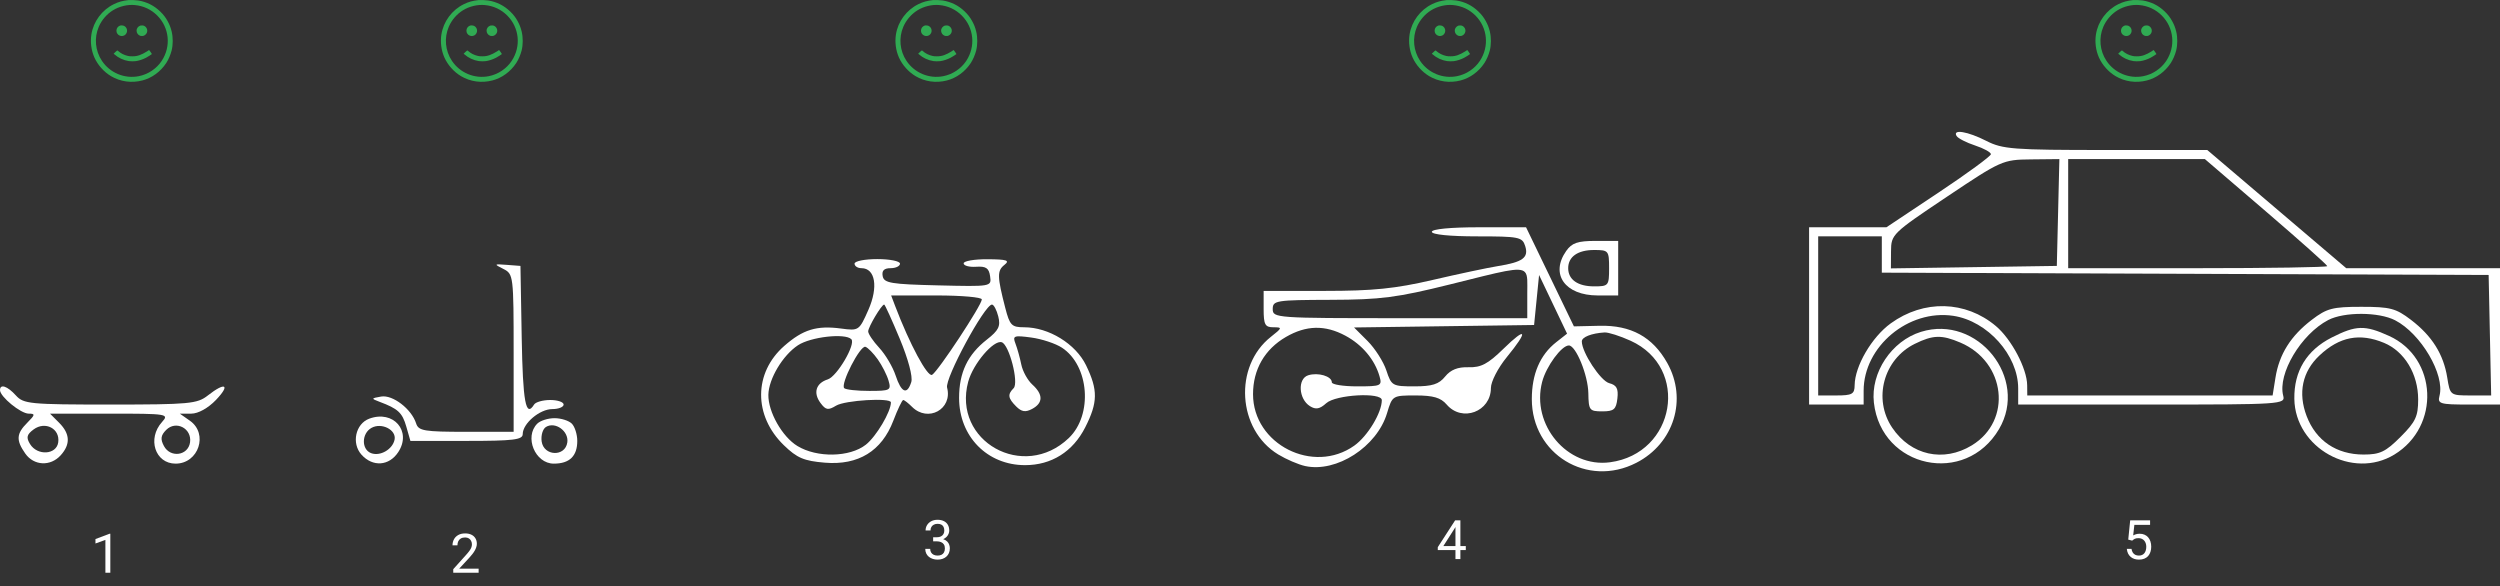 <?xml version="1.0" encoding="UTF-8"?> <svg xmlns="http://www.w3.org/2000/svg" width="550" height="129" viewBox="0 0 550 129" fill="none"><rect x="0" y="0" width="550" height="129" fill="#333333" stroke="none"/> <g clip-path="url(#clip0_6_2)"> <path d="M24.271 117.422V126H23.188V118.775L21.002 119.572V118.594L24.102 117.422H24.271Z" fill="white"></path> <path d="M105.299 125.109V126H99.715V125.221L102.51 122.109C102.854 121.727 103.119 121.402 103.307 121.137C103.498 120.867 103.631 120.627 103.705 120.416C103.783 120.201 103.822 119.982 103.822 119.76C103.822 119.479 103.764 119.225 103.646 118.998C103.533 118.768 103.365 118.584 103.143 118.447C102.92 118.311 102.65 118.242 102.334 118.242C101.955 118.242 101.639 118.316 101.385 118.465C101.135 118.609 100.947 118.812 100.822 119.074C100.697 119.336 100.635 119.637 100.635 119.977H99.551C99.551 119.496 99.656 119.057 99.867 118.658C100.078 118.26 100.391 117.943 100.805 117.709C101.219 117.471 101.729 117.352 102.334 117.352C102.873 117.352 103.334 117.447 103.717 117.639C104.1 117.826 104.393 118.092 104.596 118.436C104.803 118.775 104.906 119.174 104.906 119.631C104.906 119.881 104.863 120.135 104.777 120.393C104.695 120.646 104.58 120.9 104.432 121.154C104.287 121.408 104.117 121.658 103.922 121.904C103.73 122.15 103.525 122.393 103.307 122.631L101.021 125.109H105.299Z" fill="white"></path> <path d="M205.291 118.201H206.064C206.443 118.201 206.756 118.139 207.002 118.014C207.252 117.885 207.438 117.711 207.559 117.492C207.684 117.27 207.746 117.02 207.746 116.742C207.746 116.414 207.691 116.139 207.582 115.916C207.473 115.693 207.309 115.525 207.09 115.412C206.871 115.299 206.594 115.242 206.258 115.242C205.953 115.242 205.684 115.303 205.449 115.424C205.219 115.541 205.037 115.709 204.904 115.928C204.775 116.146 204.711 116.404 204.711 116.701H203.627C203.627 116.268 203.736 115.873 203.955 115.518C204.174 115.162 204.48 114.879 204.875 114.668C205.273 114.457 205.734 114.352 206.258 114.352C206.773 114.352 207.225 114.443 207.611 114.627C207.998 114.807 208.299 115.076 208.514 115.436C208.729 115.791 208.836 116.234 208.836 116.766C208.836 116.98 208.785 117.211 208.684 117.457C208.586 117.699 208.432 117.926 208.221 118.137C208.014 118.348 207.744 118.521 207.412 118.658C207.08 118.791 206.682 118.857 206.217 118.857H205.291V118.201ZM205.291 119.092V118.441H206.217C206.76 118.441 207.209 118.506 207.564 118.635C207.92 118.764 208.199 118.936 208.402 119.15C208.609 119.365 208.754 119.602 208.836 119.859C208.922 120.113 208.965 120.367 208.965 120.621C208.965 121.02 208.896 121.373 208.76 121.682C208.627 121.99 208.438 122.252 208.191 122.467C207.949 122.682 207.664 122.844 207.336 122.953C207.008 123.062 206.65 123.117 206.264 123.117C205.893 123.117 205.543 123.064 205.215 122.959C204.891 122.854 204.604 122.701 204.354 122.502C204.104 122.299 203.908 122.051 203.768 121.758C203.627 121.461 203.557 121.123 203.557 120.744H204.641C204.641 121.041 204.705 121.301 204.834 121.523C204.967 121.746 205.154 121.92 205.396 122.045C205.643 122.166 205.932 122.227 206.264 122.227C206.596 122.227 206.881 122.17 207.119 122.057C207.361 121.939 207.547 121.764 207.676 121.529C207.809 121.295 207.875 121 207.875 120.645C207.875 120.289 207.801 119.998 207.652 119.771C207.504 119.541 207.293 119.371 207.02 119.262C206.75 119.148 206.432 119.092 206.064 119.092H205.291Z" fill="white"></path> <path d="M322.475 120.129V121.02H316.311V120.381L320.131 114.469H321.016L320.066 116.18L317.541 120.129H322.475ZM321.285 114.469V123H320.201V114.469H321.285Z" fill="white"></path> <path d="M469.08 118.939L468.213 118.717L468.641 114.469H473.018V115.471H469.561L469.303 117.791C469.459 117.701 469.656 117.617 469.895 117.539C470.137 117.461 470.414 117.422 470.727 117.422C471.121 117.422 471.475 117.49 471.787 117.627C472.1 117.76 472.365 117.951 472.584 118.201C472.807 118.451 472.977 118.752 473.094 119.104C473.211 119.455 473.27 119.848 473.27 120.281C473.27 120.691 473.213 121.068 473.1 121.412C472.99 121.756 472.824 122.057 472.602 122.314C472.379 122.568 472.098 122.766 471.758 122.906C471.422 123.047 471.025 123.117 470.568 123.117C470.225 123.117 469.898 123.07 469.59 122.977C469.285 122.879 469.012 122.732 468.77 122.537C468.531 122.338 468.336 122.092 468.184 121.799C468.035 121.502 467.941 121.154 467.902 120.756H468.934C468.98 121.076 469.074 121.346 469.215 121.564C469.355 121.783 469.539 121.949 469.766 122.062C469.996 122.172 470.264 122.227 470.568 122.227C470.826 122.227 471.055 122.182 471.254 122.092C471.453 122.002 471.621 121.873 471.758 121.705C471.895 121.537 471.998 121.334 472.068 121.096C472.143 120.857 472.18 120.59 472.18 120.293C472.18 120.023 472.143 119.773 472.068 119.543C471.994 119.312 471.883 119.111 471.734 118.939C471.59 118.768 471.412 118.635 471.201 118.541C470.99 118.443 470.748 118.395 470.475 118.395C470.111 118.395 469.836 118.443 469.648 118.541C469.465 118.639 469.275 118.771 469.08 118.939Z" fill="white"></path> <path d="M113 77.653C113 60.666 112.953 60.282 110.75 59.172C108.61 58.093 108.647 58.049 111.5 58.269L114.5 58.5L114.775 74.25C115.024 88.479 115.668 91.964 117.5 89C117.84 88.45 119.441 88 121.059 88C122.677 88 124 88.45 124 89C124 89.55 122.875 90 121.5 90C118.736 90 115 93.161 115 95.5C115 96.752 112.961 97 102.645 97H90.289L89.387 93.854C88.506 90.781 87.579 89.922 83.5 88.396C81.613 87.69 81.633 87.625 83.848 87.242C86.395 86.801 90.544 89.988 91.55 93.158C92.069 94.792 93.312 95 102.567 95H113V77.653Z" fill="white"></path> <path fill-rule="evenodd" clip-rule="evenodd" d="M188 58C188 58.55 188.685 59 189.521 59C192.569 59 193.26 63.157 191.046 68.163C189.021 72.741 188.934 72.801 185.056 72.281C179.682 71.56 176.658 72.483 172.532 76.106C165.784 82.031 165.748 91.456 172.449 97.95C175.352 100.764 176.864 101.407 181.48 101.79C188.834 102.4 193.978 99.244 196.532 92.554C197.489 90.049 198.468 88 198.707 88C198.947 88 199.818 88.675 200.643 89.5C204.151 93.008 209.603 90.023 208.361 85.274C207.835 83.26 216.609 67.018 218.231 67.006C218.633 67.003 219.257 68.178 219.619 69.617C220.158 71.767 219.712 72.675 217.118 74.705C212.874 78.026 211 81.959 211 87.546C211 96.018 217.197 102.333 225.51 102.333C231.326 102.333 236.032 99.377 238.75 94.015C241.534 88.522 241.572 85.813 238.94 80.376C236.652 75.649 230.715 72 225.314 72C222.56 72 222.152 71.583 221.162 67.75C219.375 60.828 219.348 59.562 220.964 58.282C222.223 57.283 221.554 57.058 217.25 57.032C214.363 57.014 212 57.422 212 57.938C212 58.454 213.237 58.792 214.749 58.688C216.919 58.54 217.566 58.98 217.823 60.782C218.147 63.062 218.132 63.064 206.336 62.782C196.013 62.536 194.482 62.279 194.189 60.75C193.957 59.538 194.491 59 195.927 59C197.067 59 198 58.55 198 58C198 57.45 195.75 57 193 57C190.25 57 188 57.45 188 58ZM205.07 82.457C206.436 81.613 216 67.1 216 65.872C216 65.392 211.511 65 206.025 65H196.05L196.923 67.298C200.128 75.727 204.075 83.072 205.07 82.457ZM233.622 76.488C239.642 80.433 240.467 91.262 235.136 96.37C225.203 105.886 209.476 97.087 213.003 83.987C214.065 80.045 218.608 74.703 220.393 75.298C222.03 75.843 224.186 84.214 222.996 85.404C221.625 86.775 221.742 87.599 223.569 89.427C224.754 90.611 225.612 90.743 227.069 89.963C229.511 88.656 229.527 86.787 227.115 84.604C226.078 83.666 224.984 81.683 224.685 80.199C224.385 78.714 223.809 76.643 223.404 75.596C222.733 73.862 223.042 73.742 226.872 74.256C229.184 74.566 232.222 75.57 233.622 76.488ZM182.109 83.465C184.156 82.816 188.341 75.675 187.29 74.624C185.914 73.248 178.36 74.105 175.551 75.957C172.209 78.16 169.104 83.355 169.042 86.849C168.975 90.596 172.077 96.076 175.42 98.114C179.744 100.751 186.947 100.616 190.486 97.832C192.772 96.035 196 90.589 196 88.532C196 87.445 185.898 88.045 183.926 89.25C182.193 90.308 181.667 90.216 180.508 88.653C178.849 86.417 179.505 84.292 182.109 83.465ZM193.107 79.063C194.057 80.403 195.128 82.512 195.485 83.75C196.096 85.866 195.842 86 191.234 86C188.539 86 186.062 85.728 185.73 85.397C184.839 84.506 189.245 75.915 190.395 76.298C190.936 76.479 192.156 77.723 193.107 79.063ZM200.483 84.052C200.848 82.902 199.814 79.012 197.957 74.552C196.228 70.399 194.682 67 194.522 67C193.948 67 191 71.949 191 72.913C191 73.454 192.104 75.089 193.454 76.545C194.804 78.002 196.414 80.725 197.032 82.597C198.293 86.418 199.563 86.954 200.483 84.052Z" fill="white"></path> <path fill-rule="evenodd" clip-rule="evenodd" d="M344.557 55.223C340.984 60.323 344.305 65 351.5 65H356V59V53H351.057C347.082 53 345.808 53.436 344.557 55.223ZM350.7 63C353.883 63 354 62.859 354 59C354 55.141 353.883 55 350.7 55C347.114 55 345 56.483 345 59C345 61.517 347.114 63 350.7 63Z" fill="white"></path> <path fill-rule="evenodd" clip-rule="evenodd" d="M315 51C315 51.6 318.978 52 324.933 52C334.181 52 334.912 52.146 335.54 54.125C336.353 56.688 335.024 57.665 329.52 58.545C327.309 58.899 320.848 60.271 315.161 61.594C306.964 63.502 302.045 64 291.411 64H278V68C278 71.418 278.311 72 280.135 72C282.149 72 282.119 72.118 279.615 74.088C271.365 80.578 272.218 94.513 281.2 99.976C282.971 101.052 285.637 102.201 287.126 102.528C294.031 104.044 302.932 98.297 305.152 90.888C306.308 87.029 306.354 87 311.436 87C315.318 87 316.969 87.483 318.268 89C321.655 92.955 328 90.573 328 85.347C328 83.958 329.564 80.928 331.5 78.565C336.306 72.7 335.897 71.706 330.75 76.74C327.352 80.063 325.816 80.875 323.086 80.791C320.71 80.718 319.142 81.342 317.926 82.843C316.557 84.533 315.094 85 311.167 85C306.326 85 306.116 84.881 305 81.499C304.364 79.574 302.504 76.658 300.867 75.02L297.889 72.043L317.694 71.771L337.5 71.5L338.048 66L338.596 60.5L341.675 66.953L344.755 73.405L342.357 75.291C338.803 78.087 337 82.297 337 87.802C337 99.929 349.208 107.368 359.996 101.815C368.287 97.546 371.287 87.841 366.788 79.837C363.576 74.121 358.817 71.513 351.893 71.672L346.261 71.802L340.997 60.901L335.733 50H325.366C319.122 50 315 50.398 315 51ZM303.485 82.75C302.431 79.102 299.673 75.83 295.983 73.851C291.506 71.45 287.373 71.539 282.9 74.134C278.221 76.848 275.667 81.293 275.667 86.725C275.667 97.744 288.918 104.467 297.956 98.032C300.884 95.947 304 90.791 304 88.032C304 86.244 293.875 86.803 291.77 88.708C290.342 90 289.471 90.158 288.191 89.357C285.684 87.787 285.427 83.317 287.801 82.563C289.979 81.872 293 82.769 293 84.107C293 84.598 295.505 85 298.567 85C303.867 85 304.104 84.892 303.485 82.75ZM358.729 74.964C371.827 80.91 368.634 99.764 354.201 101.7C344.821 102.958 336.803 93.449 339.276 84C340.167 80.593 343.539 76 345.149 76C346.698 76 349.371 82.547 349.435 86.5C349.496 90.263 349.678 90.5 352.5 90.5C355.049 90.5 355.549 90.075 355.824 87.676C356.074 85.49 355.668 84.726 354.028 84.297C352.119 83.798 348 77.523 348 75.113C348 74.155 350.116 73.319 353 73.138C353.825 73.086 356.403 73.908 358.729 74.964ZM336 70V64.5C336 62.098 336.161 60.589 335.483 59.862C334.302 58.593 330.573 59.696 319 62.571C307.315 65.473 303.786 65.929 292.75 65.962C280.679 65.998 280 66.107 280 68C280 69.952 280.667 70 308 70H336Z" fill="white"></path> <path fill-rule="evenodd" clip-rule="evenodd" d="M118.2 93.2C115.287 96.113 117.719 102 121.835 102C125.297 102 127 100.351 127 97C127 95.57 126.46 93.86 125.8 93.2C125.14 92.54 123.43 92 122 92C120.57 92 118.86 92.54 118.2 93.2ZM119.163 97.113C119.625 100.382 124.35 100.553 124.811 97.318C125.162 94.847 122.144 92.675 120.109 93.933C119.403 94.369 118.977 95.8 119.163 97.113Z" fill="white"></path> <path fill-rule="evenodd" clip-rule="evenodd" d="M81.243 92.106C78.204 93.23 77.277 97.543 79.536 100.04C82.019 102.783 85.61 102.525 87.619 99.459C90.639 94.849 86.556 90.14 81.243 92.106ZM81.636 99.691C83.624 100.453 86.386 98.862 86.81 96.71C87.234 94.562 83.941 92.894 81.724 94.134C79.539 95.358 79.483 98.864 81.636 99.691Z" fill="white"></path> <path fill-rule="evenodd" clip-rule="evenodd" d="M6.314 91C4.559 91 0 87.264 0 85.826C0 84.385 1.628 84.931 3.5 87C5.189 88.866 6.58 89 24.247 89C41.67 89 43.388 88.84 45.727 87C49.591 83.961 50.746 84.612 47.5 88C45.786 89.789 43.602 91 42.09 91H39.555L41.777 92.557C45.882 95.432 43.692 102 38.629 102C34.121 102 32.336 96.496 35.655 92.829C37.25 91.066 36.836 91 24.155 91H11L13 93C15.433 95.433 15.544 97.741 13.345 100.171C11.095 102.658 7.445 102.473 5.557 99.777C3.499 96.84 3.593 95.407 6 93C7.751 91.249 7.79 91 6.314 91ZM41.811 97.318C41.393 100.251 37.499 100.802 36.07 98.13C35.251 96.6 35.367 95.776 36.571 94.571C38.726 92.417 42.246 94.262 41.811 97.318ZM6.609 97.691C8.22 100.319 12.419 100.066 12.811 97.318C13.24 94.302 9.947 92.579 7.388 94.48C5.881 95.6 5.724 96.248 6.609 97.691Z" fill="white"></path> <path fill-rule="evenodd" clip-rule="evenodd" d="M422.619 73.003C416.135 75.015 411.51 81.963 412.255 88.574C413.885 103.031 432.41 106.948 439.791 94.396C446.357 83.23 435.052 69.146 422.619 73.003ZM433.81 97.974C442.739 92.531 441.297 79.638 431.282 75.371C427.168 73.618 425.262 73.67 421.256 75.645C414.378 79.036 412.021 87.768 416.28 94.088C420.388 100.183 427.574 101.776 433.81 97.974Z" fill="white"></path> <path fill-rule="evenodd" clip-rule="evenodd" d="M512.985 74.25C507.46 77.051 504.663 81.64 504.755 87.754C504.918 98.557 517.576 105.605 526.759 100.005C536.922 93.809 536.25 78.743 525.595 73.904C520.263 71.482 518.342 71.535 512.985 74.25ZM531.996 87.868C531.991 82.285 528.997 77.315 524.51 75.44C519.144 73.198 514.689 74.064 510.28 78.207C506.512 81.747 505.518 86.45 507.463 91.542C509.533 96.962 514.03 100 519.986 100C523.589 100 524.826 99.409 528.118 96.118C531.444 92.791 531.999 91.61 531.996 87.868Z" fill="white"></path> <path fill-rule="evenodd" clip-rule="evenodd" d="M430.455 29.927C430.77 30.437 432.597 31.372 434.514 32.005C436.431 32.637 438 33.501 438 33.923C438 34.346 432.828 38.136 426.507 42.346L415.014 50H406.507H398V69.5V89H404H410V85.968C410 76.232 419.845 68 429.719 69.481C437.254 70.611 444 78.154 444 85.45V89H473.406C501.986 89 502.799 88.946 502.307 87.066C501.048 82.25 506.226 73.532 512.2 70.411C515.71 68.577 523.336 68.605 526.931 70.464C532.603 73.397 537.908 82.42 536.693 87.066C536.229 88.84 536.758 89 543.094 89H550V74V59H533.084H516.169L500.885 46L485.602 33H463.261C442.894 33 440.574 32.823 437 31C432.893 28.905 429.477 28.345 430.455 29.927ZM414 59.986V55.993V52H407H400V69.5V87H404C407.475 87 408.003 86.705 408.022 84.75C408.063 80.547 411.785 74.168 415.961 71.143C423.229 65.878 432.416 66.113 439.097 71.735C442.519 74.615 445.942 81.089 445.978 84.75L446 87H472.988H499.976L500.604 83.074C501.427 77.929 503.961 73.894 508.587 70.366C511.914 67.828 513.164 67.5 519.5 67.5C525.836 67.5 527.086 67.828 530.413 70.366C535.039 73.894 537.573 77.929 538.396 83.074C539.019 86.97 539.058 87 543.541 87H548.058L547.779 73.75L547.5 60.5L480.75 60.243L414 59.986ZM498.537 46.55C505.942 52.902 512 58.302 512 58.55C512 58.797 499.175 59 483.5 59H455V47V35H470.037H485.074L498.537 46.55ZM452.5 58.5L452.782 46.75L453.063 35L446.782 35.066C440.621 35.132 440.265 35.29 428.275 43.316C416.272 51.352 416.05 51.568 416.025 55.273L416 59.045L434.25 58.773L452.5 58.5Z" fill="white"></path> <path fill-rule="evenodd" clip-rule="evenodd" d="M28.293 0.013C26.93 0.175 26.094 0.406 25.067 0.905C22.442 2.182 20.567 4.7 20.108 7.568C19.838 9.257 20.078 11.103 20.77 12.654C21.504 14.3 22.854 15.815 24.413 16.745C26.471 17.972 28.927 18.314 31.304 17.705C33.413 17.165 35.311 15.782 36.571 13.867C37.054 13.133 37.512 12.075 37.749 11.146C38.078 9.859 38.084 8.238 37.765 6.932C37.545 6.032 37.299 5.406 36.841 4.582C36.406 3.8 35.947 3.209 35.243 2.528C33.884 1.211 32.273 0.407 30.382 0.101C29.935 0.028 28.628 -0.026 28.293 0.013ZM29.654 1.111C31.561 1.288 33.26 2.082 34.597 3.421C37.26 6.087 37.67 10.211 35.588 13.372C34.443 15.111 32.598 16.347 30.535 16.759C27.414 17.382 24.191 16.041 22.423 13.383C20.945 11.162 20.684 8.343 21.73 5.896C22.361 4.422 23.475 3.12 24.828 2.277C26.241 1.397 28.042 0.962 29.654 1.111ZM26.41 5.63C25.942 5.806 25.647 6.198 25.617 6.684C25.549 7.787 26.929 8.365 27.657 7.538C28.175 6.95 27.999 6.053 27.297 5.697C27.093 5.593 26.606 5.557 26.41 5.63ZM30.843 5.634C30.608 5.726 30.374 5.907 30.255 6.089C30.093 6.335 30.046 6.484 30.046 6.747C30.046 7.194 30.309 7.616 30.709 7.812C30.889 7.9 30.97 7.917 31.221 7.917C31.478 7.917 31.549 7.902 31.738 7.807C32.465 7.438 32.621 6.486 32.045 5.927C31.798 5.688 31.604 5.606 31.258 5.596C31.09 5.592 30.909 5.608 30.843 5.634Z" fill="#30AB53"></path> <path d="M32.128 12.705C31.428 13.073 30.53 13.367 29.847 13.453C29.416 13.507 28.749 13.502 28.344 13.441C27.186 13.266 26.058 12.741 25.18 11.966L25 11.808L25.326 11.506C25.855 11.015 25.799 11.039 25.991 11.215C26.558 11.738 27.334 12.128 28.175 12.312C28.45 12.373 28.658 12.39 29.107 12.389C29.732 12.388 30.136 12.323 30.703 12.133C31.144 11.986 31.914 11.594 32.38 11.282L32.8 11L33.12 11.426C33.295 11.661 33.43 11.868 33.418 11.888C33.372 11.961 32.541 12.488 32.128 12.705Z" fill="#30AB53"></path> <path fill-rule="evenodd" clip-rule="evenodd" d="M105.293 0.013C103.93 0.175 103.094 0.406 102.067 0.905C99.442 2.182 97.567 4.7 97.109 7.568C96.838 9.257 97.078 11.103 97.77 12.654C98.504 14.3 99.854 15.815 101.413 16.745C103.471 17.972 105.927 18.314 108.304 17.705C110.413 17.165 112.311 15.782 113.571 13.867C114.054 13.133 114.512 12.075 114.749 11.146C115.078 9.859 115.084 8.238 114.765 6.932C114.545 6.032 114.299 5.406 113.841 4.582C113.406 3.8 112.946 3.209 112.243 2.528C110.884 1.211 109.273 0.407 107.382 0.101C106.935 0.028 105.628 -0.026 105.293 0.013ZM106.655 1.111C108.561 1.288 110.26 2.082 111.597 3.421C114.26 6.087 114.67 10.211 112.588 13.372C111.443 15.111 109.598 16.347 107.535 16.759C104.414 17.382 101.191 16.041 99.423 13.383C97.945 11.162 97.684 8.343 98.731 5.896C99.361 4.422 100.475 3.12 101.828 2.277C103.241 1.397 105.042 0.962 106.655 1.111ZM103.41 5.63C102.942 5.806 102.647 6.198 102.617 6.684C102.549 7.787 103.929 8.365 104.657 7.538C105.175 6.95 104.999 6.053 104.297 5.697C104.093 5.593 103.606 5.557 103.41 5.63ZM107.843 5.634C107.608 5.726 107.374 5.907 107.255 6.089C107.093 6.335 107.046 6.484 107.046 6.747C107.046 7.194 107.309 7.616 107.709 7.812C107.889 7.9 107.97 7.917 108.221 7.917C108.478 7.917 108.55 7.902 108.738 7.807C109.465 7.438 109.621 6.486 109.045 5.927C108.798 5.688 108.604 5.606 108.258 5.596C108.091 5.592 107.909 5.608 107.843 5.634Z" fill="#30AB53"></path> <path d="M109.128 12.705C108.428 13.073 107.53 13.367 106.847 13.453C106.415 13.507 105.749 13.502 105.344 13.441C104.186 13.266 103.058 12.741 102.18 11.966L102 11.808L102.326 11.506C102.855 11.015 102.8 11.039 102.991 11.215C103.558 11.738 104.334 12.128 105.175 12.312C105.45 12.373 105.658 12.39 106.107 12.389C106.732 12.388 107.136 12.323 107.703 12.133C108.144 11.986 108.914 11.594 109.38 11.282L109.799 11L110.12 11.426C110.296 11.661 110.43 11.868 110.418 11.888C110.372 11.961 109.541 12.488 109.128 12.705Z" fill="#30AB53"></path> <path fill-rule="evenodd" clip-rule="evenodd" d="M205.293 0.013C203.93 0.175 203.094 0.406 202.067 0.905C199.442 2.182 197.567 4.7 197.109 7.568C196.838 9.257 197.078 11.103 197.77 12.654C198.504 14.3 199.854 15.815 201.413 16.745C203.471 17.972 205.927 18.314 208.304 17.705C210.413 17.165 212.311 15.782 213.571 13.867C214.054 13.133 214.512 12.075 214.749 11.146C215.078 9.859 215.084 8.238 214.765 6.932C214.545 6.032 214.299 5.406 213.841 4.582C213.406 3.8 212.946 3.209 212.243 2.528C210.884 1.211 209.273 0.407 207.382 0.101C206.935 0.028 205.628 -0.026 205.293 0.013ZM206.655 1.111C208.561 1.288 210.26 2.082 211.597 3.421C214.26 6.087 214.67 10.211 212.588 13.372C211.443 15.111 209.598 16.347 207.535 16.759C204.414 17.382 201.191 16.041 199.423 13.383C197.945 11.162 197.684 8.343 198.73 5.896C199.361 4.422 200.475 3.12 201.828 2.277C203.241 1.397 205.042 0.962 206.655 1.111ZM203.41 5.63C202.942 5.806 202.647 6.198 202.617 6.684C202.549 7.787 203.929 8.365 204.657 7.538C205.175 6.95 204.999 6.053 204.297 5.697C204.093 5.593 203.606 5.557 203.41 5.63ZM207.843 5.634C207.608 5.726 207.374 5.907 207.255 6.089C207.093 6.335 207.046 6.484 207.046 6.747C207.046 7.194 207.309 7.616 207.709 7.812C207.889 7.9 207.97 7.917 208.221 7.917C208.478 7.917 208.55 7.902 208.738 7.807C209.465 7.438 209.621 6.486 209.045 5.927C208.798 5.688 208.604 5.606 208.258 5.596C208.091 5.592 207.909 5.608 207.843 5.634Z" fill="#30AB53"></path> <path d="M209.128 12.705C208.428 13.073 207.53 13.367 206.847 13.453C206.415 13.507 205.749 13.502 205.344 13.441C204.186 13.266 203.058 12.741 202.18 11.966L202 11.808L202.326 11.506C202.855 11.015 202.8 11.039 202.991 11.215C203.558 11.738 204.334 12.128 205.175 12.312C205.45 12.373 205.658 12.39 206.107 12.389C206.732 12.388 207.136 12.323 207.703 12.133C208.144 11.986 208.914 11.594 209.38 11.282L209.799 11L210.12 11.426C210.296 11.661 210.43 11.868 210.418 11.888C210.372 11.961 209.541 12.488 209.128 12.705Z" fill="#30AB53"></path> <path fill-rule="evenodd" clip-rule="evenodd" d="M318.293 0.013C316.93 0.175 316.094 0.406 315.067 0.905C312.442 2.182 310.567 4.7 310.109 7.568C309.838 9.257 310.078 11.103 310.77 12.654C311.504 14.3 312.854 15.815 314.413 16.745C316.471 17.972 318.927 18.314 321.304 17.705C323.413 17.165 325.311 15.782 326.571 13.867C327.054 13.133 327.512 12.075 327.749 11.146C328.078 9.859 328.084 8.238 327.765 6.932C327.545 6.032 327.299 5.406 326.841 4.582C326.406 3.8 325.946 3.209 325.243 2.528C323.884 1.211 322.273 0.407 320.382 0.101C319.935 0.028 318.628 -0.026 318.293 0.013ZM319.655 1.111C321.561 1.288 323.26 2.082 324.597 3.421C327.26 6.087 327.67 10.211 325.588 13.372C324.443 15.111 322.598 16.347 320.535 16.759C317.414 17.382 314.191 16.041 312.423 13.383C310.945 11.162 310.684 8.343 311.73 5.896C312.361 4.422 313.475 3.12 314.828 2.277C316.241 1.397 318.042 0.962 319.655 1.111ZM316.41 5.63C315.942 5.806 315.647 6.198 315.617 6.684C315.549 7.787 316.929 8.365 317.657 7.538C318.175 6.95 317.999 6.053 317.297 5.697C317.093 5.593 316.606 5.557 316.41 5.63ZM320.843 5.634C320.608 5.726 320.374 5.907 320.255 6.089C320.093 6.335 320.046 6.484 320.046 6.747C320.046 7.194 320.309 7.616 320.709 7.812C320.889 7.9 320.97 7.917 321.221 7.917C321.478 7.917 321.55 7.902 321.738 7.807C322.465 7.438 322.621 6.486 322.045 5.927C321.798 5.688 321.604 5.606 321.258 5.596C321.091 5.592 320.909 5.608 320.843 5.634Z" fill="#30AB53"></path> <path d="M322.128 12.705C321.428 13.073 320.53 13.367 319.847 13.453C319.415 13.507 318.749 13.502 318.344 13.441C317.186 13.266 316.058 12.741 315.18 11.966L315 11.808L315.326 11.506C315.855 11.015 315.8 11.039 315.991 11.215C316.558 11.738 317.334 12.128 318.175 12.312C318.45 12.373 318.658 12.39 319.107 12.389C319.732 12.388 320.136 12.323 320.703 12.133C321.144 11.986 321.914 11.594 322.38 11.282L322.799 11L323.12 11.426C323.296 11.661 323.43 11.868 323.418 11.888C323.372 11.961 322.541 12.488 322.128 12.705Z" fill="#30AB53"></path> <path fill-rule="evenodd" clip-rule="evenodd" d="M469.293 0.013C467.93 0.175 467.094 0.406 466.067 0.905C463.442 2.182 461.567 4.7 461.109 7.568C460.838 9.257 461.078 11.103 461.77 12.654C462.504 14.3 463.854 15.815 465.413 16.745C467.471 17.972 469.927 18.314 472.304 17.705C474.413 17.165 476.311 15.782 477.571 13.867C478.054 13.133 478.512 12.075 478.749 11.146C479.078 9.859 479.084 8.238 478.765 6.932C478.545 6.032 478.299 5.406 477.841 4.582C477.406 3.8 476.946 3.209 476.243 2.528C474.884 1.211 473.273 0.407 471.382 0.101C470.935 0.028 469.628 -0.026 469.293 0.013ZM470.655 1.111C472.561 1.288 474.26 2.082 475.597 3.421C478.26 6.087 478.67 10.211 476.588 13.372C475.443 15.111 473.598 16.347 471.535 16.759C468.414 17.382 465.191 16.041 463.423 13.383C461.945 11.162 461.684 8.343 462.73 5.896C463.361 4.422 464.475 3.12 465.828 2.277C467.241 1.397 469.042 0.962 470.655 1.111ZM467.41 5.63C466.942 5.806 466.647 6.198 466.617 6.684C466.549 7.787 467.929 8.365 468.657 7.538C469.175 6.95 468.999 6.053 468.297 5.697C468.093 5.593 467.606 5.557 467.41 5.63ZM471.843 5.634C471.608 5.726 471.374 5.907 471.255 6.089C471.093 6.335 471.046 6.484 471.046 6.747C471.046 7.194 471.309 7.616 471.709 7.812C471.889 7.9 471.97 7.917 472.221 7.917C472.478 7.917 472.55 7.902 472.738 7.807C473.465 7.438 473.621 6.486 473.045 5.927C472.798 5.688 472.604 5.606 472.258 5.596C472.091 5.592 471.909 5.608 471.843 5.634Z" fill="#30AB53"></path> <path d="M473.128 12.705C472.428 13.073 471.53 13.367 470.847 13.453C470.415 13.507 469.749 13.502 469.344 13.441C468.186 13.266 467.058 12.741 466.18 11.966L466 11.808L466.326 11.506C466.855 11.015 466.8 11.039 466.991 11.215C467.558 11.738 468.334 12.128 469.175 12.312C469.45 12.373 469.658 12.39 470.107 12.389C470.732 12.388 471.136 12.323 471.703 12.133C472.144 11.986 472.914 11.594 473.38 11.282L473.799 11L474.12 11.426C474.296 11.661 474.43 11.868 474.418 11.888C474.372 11.961 473.541 12.488 473.128 12.705Z" fill="#30AB53"></path> </g> <defs> <clipPath id="clip0_6_2"> <rect width="550" height="129" fill="white"></rect> </clipPath> </defs> </svg> 